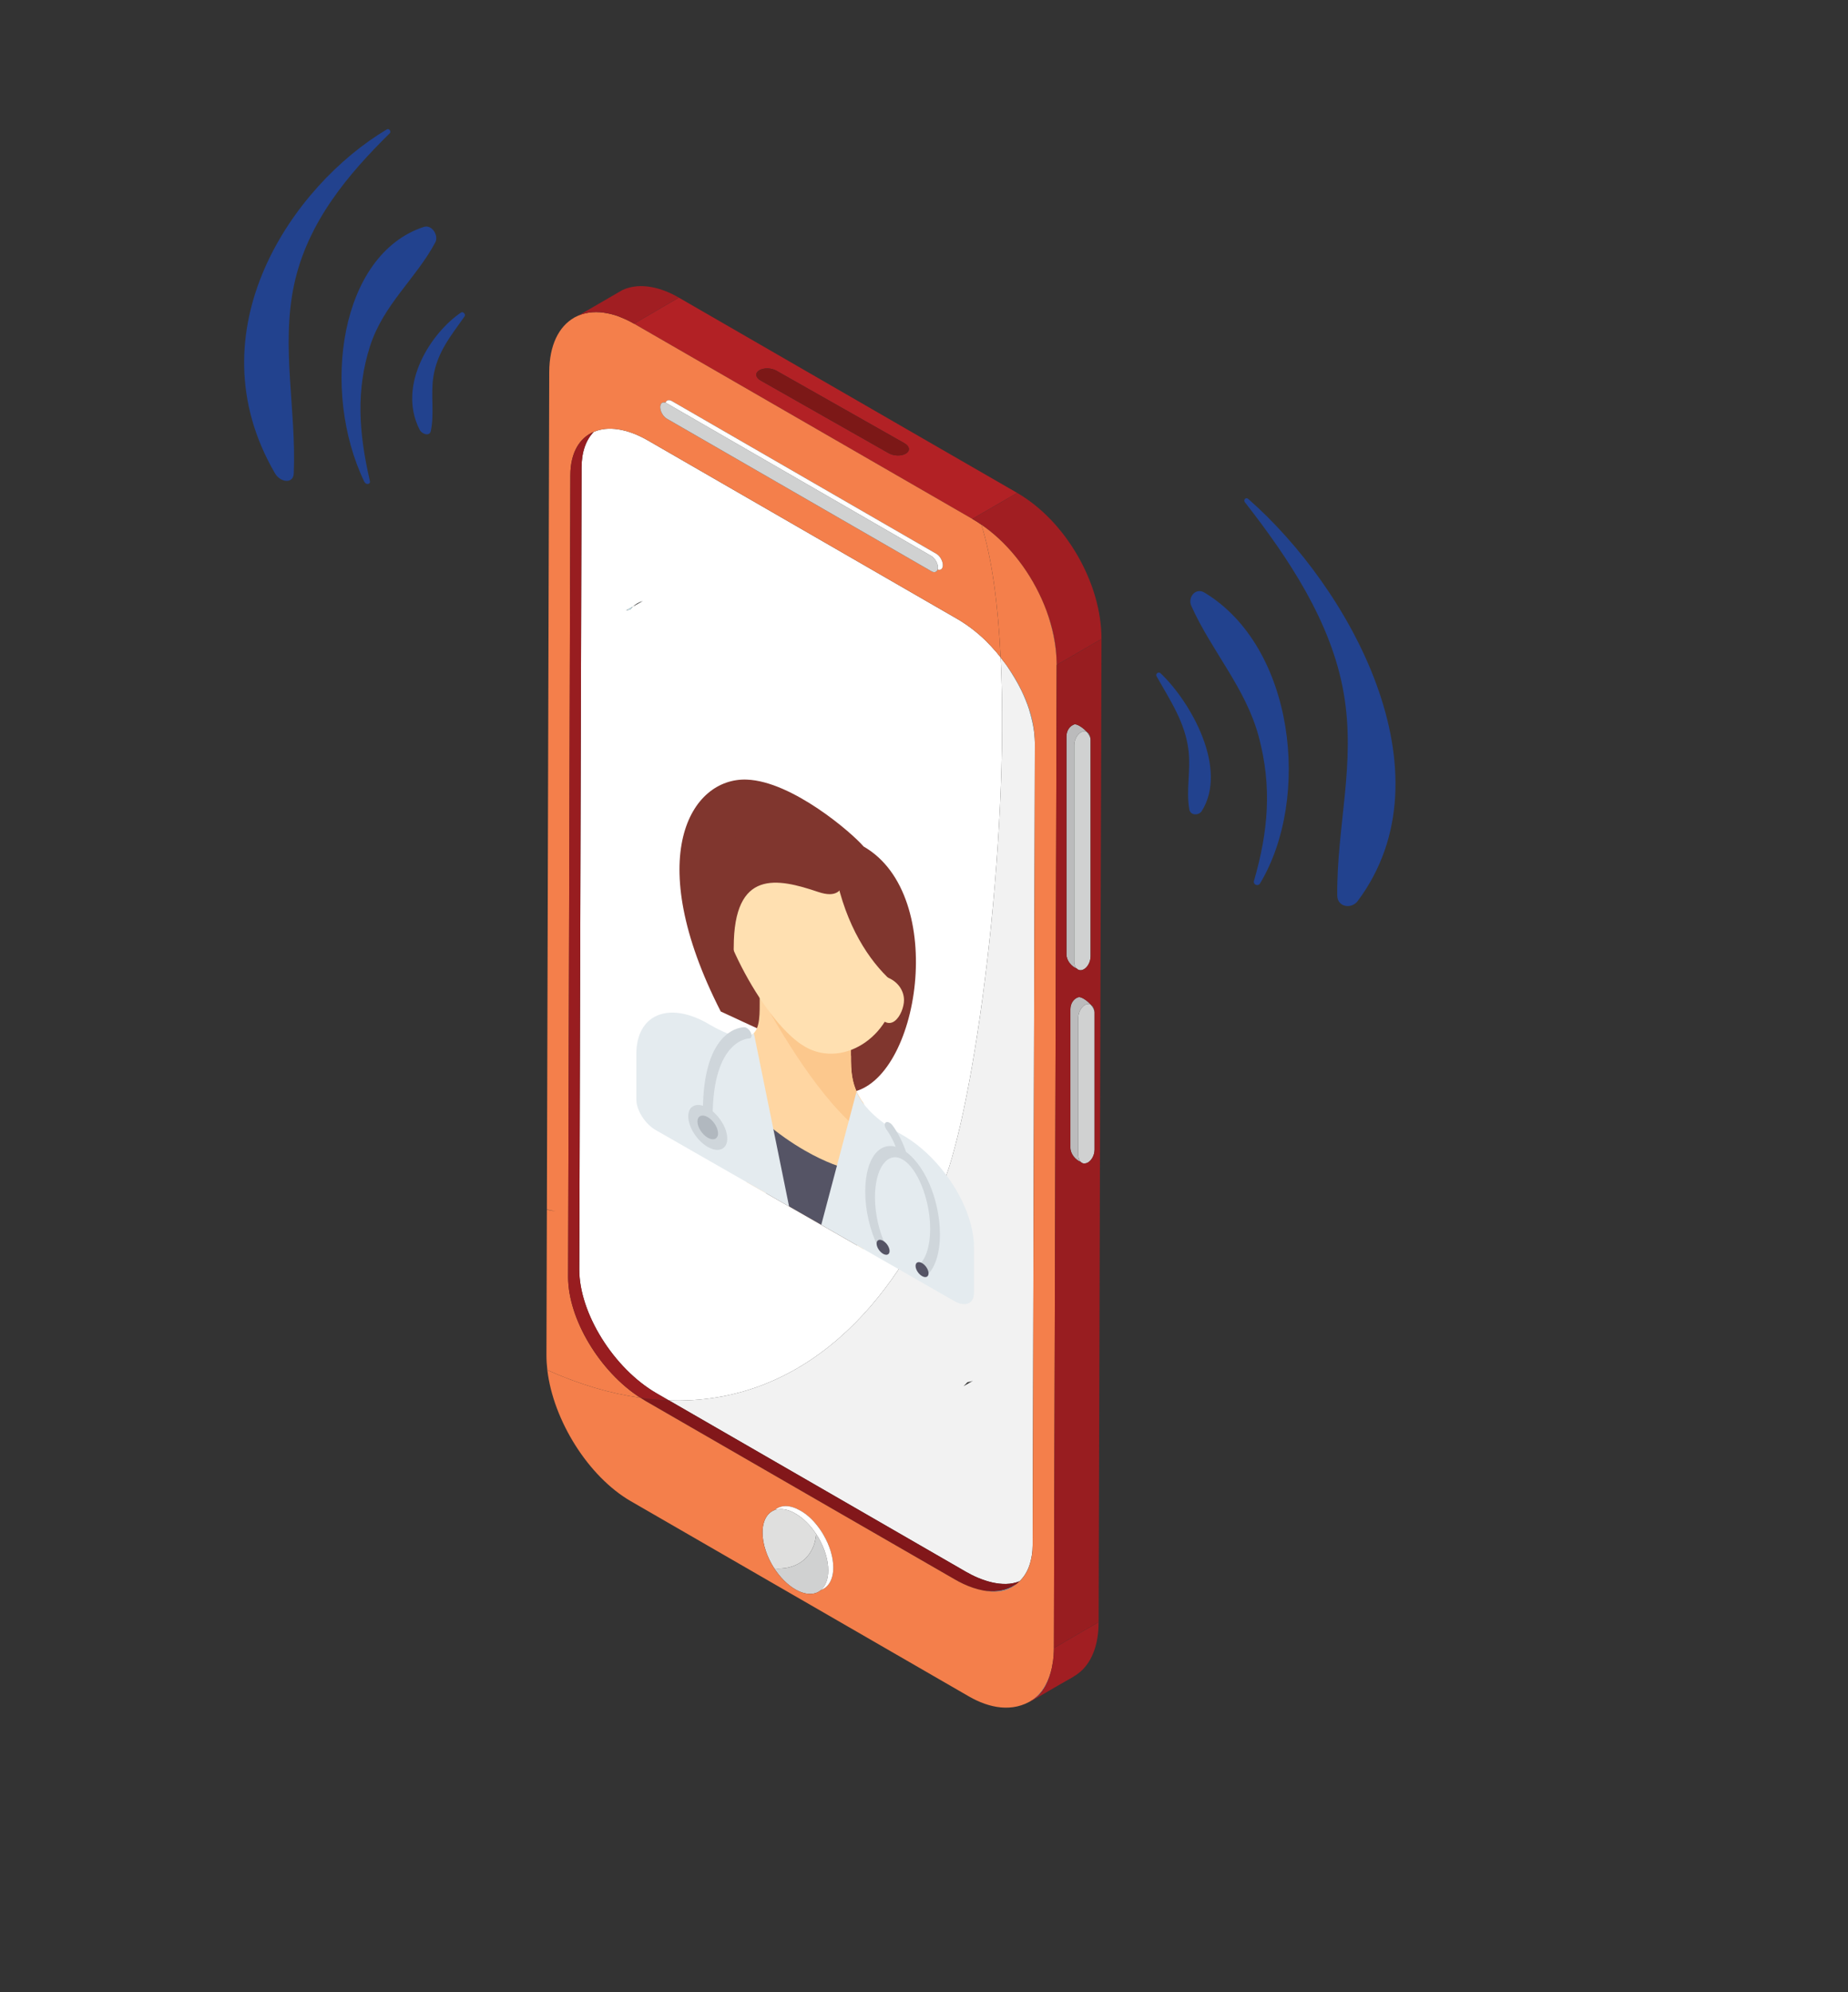 <?xml version="1.0" encoding="utf-8"?>
<!-- Generator: Adobe Illustrator 14.0.0, SVG Export Plug-In . SVG Version: 6.00 Build 43363)  -->
<!DOCTYPE svg PUBLIC "-//W3C//DTD SVG 1.1//EN" "http://www.w3.org/Graphics/SVG/1.1/DTD/svg11.dtd">
<svg version="1.1" xmlns="http://www.w3.org/2000/svg" xmlns:xlink="http://www.w3.org/1999/xlink" x="0px" y="0px" width="128px"
	 height="138px" viewBox="0 0 128 138" enable-background="new 0 0 128 138" xml:space="preserve">
<rect x="0" y="0" width="128" height="138" fill="#333333" stroke="none"/>
<g id="Layer_1" display="none">
	<path display="inline" fill="#ACE0F5" d="M121.417,97.795c0,2.366-1.677,5.271-3.727,6.453l-50.13,28.943
		c-2.05,1.184-5.403,1.184-7.452,0l-50.13-28.943c-2.049-1.182-3.726-4.087-3.726-6.453V39.909c0-2.367,1.677-5.272,3.726-6.454
		l50.13-28.943c2.048-1.183,5.402-1.183,7.452,0l50.13,28.943c2.05,1.182,3.727,4.087,3.727,6.454V97.795z"/>
	<g display="inline">
		<defs>
			<path id="SVGID_1_" d="M121.417,97.795c0,2.366-1.677,5.271-3.727,6.453l-50.13,28.943c-2.05,1.184-5.403,1.184-7.452,0
				l-50.13-28.943c-2.049-1.182-3.726-4.087-3.726-6.453V39.909c0-2.367,1.677-5.272,3.726-6.454l50.13-28.943
				c2.048-1.183,5.402-1.183,7.452,0l50.13,28.943c2.05,1.182,3.727,4.087,3.727,6.454V97.795z"/>
		</defs>
		<clipPath id="SVGID_2_">
			<use xlink:href="#SVGID_1_"  overflow="visible"/>
		</clipPath>
		<path clip-path="url(#SVGID_2_)" fill="#9AC7EF" d="M9.979,101.548c-2.049,1.184-2.049,3.119,0,4.304l50.13,28.941
			c2.048,1.185,5.402,1.185,7.452,0l50.13-28.941c2.05-1.185,2.05-3.12,0-4.304l-50.13-28.942c-2.05-1.183-5.403-1.183-7.452,0
			L9.979,101.548z"/>
	</g>
</g>
<g id="Layer_2">
	<g>
		<path fill="#FFFFFF" d="M53.854,79.862l-0.17,0.027L53.854,79.862L53.854,79.862z M44.526,41.63l-0.686,0.388l-0.188,0.203
			l-0.298,0.068l0.485-0.271C44.037,41.833,44.269,41.707,44.526,41.63L44.526,41.63z M69.311,45.542h-0.003l-0.285-0.356
			c-0.257-0.297-0.526-0.588-0.81-0.867c-0.572-0.545-1.199-1.027-1.876-1.426L44.886,30.515c-1.46-0.843-2.783-1.016-3.75-0.604
			h-0.005c-0.534,0.547-0.848,1.382-0.848,2.469l-0.159,55.54c-0.014,3.032,2.382,6.87,5.346,8.588l0.857,0.496h0.006
			c9.291,0.316,15.649-6.7,18.971-14.931c2.222-5.486,4.638-23.703,4.003-36.526L69.311,45.542L69.311,45.542z"/>
		<path fill="#B22125" d="M62.654,30.707c0.198,0.116,0.301,0.263,0.301,0.408c0,0.107-0.066,0.217-0.205,0.3
			c-0.303,0.195-0.835,0.178-1.193-0.021l-8.874-5.038c-0.358-0.198-0.402-0.515-0.098-0.702c0.304-0.19,0.836-0.179,1.194,0.025
			L62.654,30.707L62.654,30.707z M67.757,35.708l2.698-1.565l-7.341-4.234l-16.096-9.292l-3.103,1.806l8.278,4.777l15.155,8.747
			L67.757,35.708L67.757,35.708z"/>
		<path fill="#F2F2F2" d="M67.395,95.642l-0.655,0.379l0.271-0.277C67.144,95.718,67.275,95.693,67.395,95.642L67.395,95.642z
			 M70.74,109.405c0.28-0.312,0.479-0.695,0.604-1.108l0.083-0.331l0.056-0.302l0.028-0.267l0.015-0.374l0.154-55.538v-0.04
			l-0.012-0.292c-0.038-0.701-0.203-1.39-0.406-2.063c-0.136-0.414-0.314-0.83-0.5-1.234c-0.294-0.606-0.645-1.174-1.019-1.738
			l-0.157-0.213l-0.279-0.359c0.635,12.823-1.781,31.04-4.003,36.526c-3.321,8.23-9.68,15.247-18.971,14.931l20.585,11.88
			c1.008,0.583,2.532,1.138,3.7,0.646L70.74,109.405L70.74,109.405z"/>
		<path fill="#F47F4B" d="M45.727,28.205c0-0.264,0.154-0.385,0.368-0.312c0.062-0.178,0.233-0.229,0.436-0.116l18.319,10.58
			c0.254,0.145,0.455,0.501,0.455,0.793c0,0.249-0.15,0.374-0.36,0.3c-0.062,0.184-0.236,0.24-0.439,0.116L46.181,28.998
			C45.931,28.848,45.727,28.497,45.727,28.205L45.727,28.205z M37.878,83.796l-0.029,10.068c0,0.348,0.021,0.69,0.062,1.042
			c2.278,1.019,4.43,1.636,6.449,1.919c-2.806-1.795-5.017-5.46-5.01-8.379l0.156-55.537c0.006-1.54,0.627-2.576,1.625-2.998h0.005
			c0.967-0.413,2.29-0.24,3.75,0.604l21.451,12.377c0.677,0.399,1.304,0.881,1.876,1.426c0.288,0.278,0.557,0.57,0.81,0.867
			l0.285,0.356c-0.175-3.637-0.595-6.844-1.335-9.199c-0.207-0.145-0.414-0.275-0.624-0.396L52.194,27.2l-8.278-4.777
			c-0.192-0.11-0.403-0.221-0.61-0.314l-0.325-0.136l-0.219-0.087l-0.156-0.051c-0.182-0.054-0.364-0.099-0.547-0.135
			c-0.316-0.057-0.641-0.088-0.966-0.074h-0.01l-0.25,0.022l-0.258,0.048l-0.252,0.065l-0.243,0.09l-0.308,0.147v0.006
			c-1.062,0.603-1.725,1.908-1.73,3.771l-0.163,58.005c0.21,0.043,0.414,0.089,0.601,0.126
			C38.291,83.878,38.088,83.841,37.878,83.796L37.878,83.796z"/>
		<path fill="#A11E22" d="M73.189,46.026l-0.007-0.201v-0.005c-0.02-1.175-0.273-2.386-0.714-3.553c-0.8-2.134-2.188-4.124-3.92-5.5
			c-0.187-0.15-0.38-0.294-0.576-0.424c-0.207-0.145-0.414-0.275-0.624-0.396l0.408-0.238l2.698-1.565
			c3.346,1.933,5.846,6.239,5.839,10.116l-3.104,1.803V46.026L73.189,46.026z"/>
		<path fill="#82171A" d="M46.334,97.004l20.585,11.88c1.008,0.583,2.532,1.138,3.7,0.646l-0.172,0.157l-0.06,0.045l-0.325,0.197
			c-0.611,0.317-1.282,0.356-1.941,0.242c-0.48-0.089-0.954-0.253-1.376-0.451c-0.211-0.099-0.415-0.204-0.595-0.309l-9.563-5.515
			l-11.891-6.863l-0.337-0.209c0.674,0.1,1.328,0.158,1.968,0.179H46.334L46.334,97.004z"/>
		<path fill="#981D20" d="M40.124,87.92c-0.014,3.032,2.382,6.87,5.346,8.588l0.857,0.496c-0.64-0.021-1.294-0.079-1.968-0.179
			c-2.806-1.795-5.017-5.46-5.01-8.379l0.156-55.537c0.006-1.54,0.627-2.576,1.625-2.998c-0.534,0.547-0.848,1.382-0.848,2.469
			L40.124,87.92L40.124,87.92z"/>
		<path fill="#A11E22" d="M43.306,22.108l-0.325-0.136l-0.219-0.087l-0.156-0.051c-0.182-0.054-0.364-0.099-0.547-0.135
			c-0.323-0.063-0.65-0.091-0.966-0.074h-0.01l-0.25,0.022l-0.258,0.048l-0.252,0.065l-0.243,0.09l3.039-1.764
			c1.272-0.577,2.76-0.135,3.901,0.53l-3.103,1.806C43.724,22.312,43.513,22.201,43.306,22.108L43.306,22.108z"/>
		<polygon fill="#BBBBBC" points="40.574,21.695 40.832,21.646 40.574,21.695 		"/>
		<path fill="#BBBBBC" d="M42.059,21.698c-0.316-0.057-0.641-0.088-0.966-0.074C41.409,21.607,41.735,21.635,42.059,21.698
			L42.059,21.698z"/>
		<path fill="#DFDFDE" d="M53.675,104.589h0.006c0.126-0.037,0.253-0.057,0.397-0.057c0.308,0,0.648,0.096,1.01,0.31
			c0.545,0.31,1.051,0.819,1.45,1.43c-0.028,0.213-0.065,0.409-0.106,0.571c-0.334,1.163-1.265,1.746-2.305,1.803
			c-0.167,0.014-0.334,0.014-0.501-0.009c-0.496-0.77-0.811-1.673-0.811-2.479C52.815,105.321,53.155,104.775,53.675,104.589
			L53.675,104.589z"/>
		<path fill="#D0D1D1" d="M54.127,108.646c1.04-0.057,1.971-0.64,2.305-1.803c0.042-0.162,0.078-0.358,0.106-0.571l0.167,0.266
			c0.412,0.719,0.664,1.52,0.664,2.241c0,0.62-0.187,1.084-0.5,1.361c-0.206,0.179-0.463,0.269-0.759,0.269
			c-0.309,0-0.65-0.102-1.021-0.313c-0.557-0.323-1.067-0.851-1.463-1.458C53.792,108.659,53.96,108.659,54.127,108.646
			L54.127,108.646z"/>
		<path fill="#F47F4B" d="M52.815,106.157c0-0.836,0.34-1.382,0.86-1.568h0.006c0.196-0.175,0.453-0.263,0.744-0.263
			c0.309,0,0.654,0.109,1.016,0.316c0.408,0.231,0.793,0.572,1.123,0.988c0.178,0.223,0.343,0.455,0.484,0.708
			c0.416,0.715,0.669,1.52,0.669,2.243c0,0.823-0.333,1.371-0.849,1.558c-0.206,0.179-0.463,0.269-0.759,0.269
			c-0.309,0-0.65-0.102-1.021-0.313c-0.557-0.323-1.067-0.851-1.463-1.458C53.13,107.867,52.815,106.964,52.815,106.157
			L52.815,106.157z M44.36,96.825c-2.019-0.283-4.171-0.9-6.449-1.919c0.412,3.487,2.841,7.379,5.773,9.075l11.202,6.47l12.23,7.062
			c1.39,0.801,3.028,1.149,4.437,0.216l0.015-0.006l0.003-0.003l0.259-0.235c0.553-0.531,0.863-1.233,1.031-1.98l0.063-0.371
			l0.02-0.121l0.038-0.377v-0.025c0.011-0.153,0.017-0.301,0.017-0.45l0.015-6.253l0.161-56.896l0.016-4.948v-0.036l-0.007-0.147
			v-0.054v-0.005c-0.03-1.172-0.285-2.38-0.714-3.553c-0.8-2.134-2.188-4.124-3.92-5.5c-0.192-0.15-0.386-0.294-0.576-0.424
			c0.74,2.355,1.16,5.562,1.335,9.199h0.003l0.276,0.365l0.157,0.213c1.019,1.458,1.848,3.232,1.925,5.035l0.012,0.292v0.04
			l-0.154,55.538l-0.015,0.374l-0.028,0.267l-0.056,0.302l-0.083,0.331c-0.119,0.413-0.318,0.797-0.604,1.108l-0.104,0.117
			l-0.188,0.165l-0.06,0.045c-0.638,0.521-1.465,0.597-2.267,0.439c-0.48-0.089-0.954-0.253-1.376-0.451
			c-0.211-0.097-0.408-0.198-0.595-0.309l-9.563-5.515l-11.891-6.863L44.36,96.825L44.36,96.825z"/>
		<path fill="#FFFFFF" d="M56.705,106.537l-0.167-0.266c-0.399-0.61-0.904-1.12-1.45-1.43c-0.362-0.214-0.703-0.31-1.01-0.31
			c-0.144,0-0.271,0.02-0.397,0.057c0.196-0.175,0.453-0.263,0.744-0.263c0.309,0,0.654,0.109,1.016,0.316
			c0.408,0.231,0.793,0.572,1.123,0.988c0.178,0.223,0.343,0.455,0.484,0.708c0.416,0.715,0.669,1.52,0.669,2.243
			c0,0.823-0.333,1.371-0.849,1.558c0.313-0.277,0.5-0.741,0.5-1.361C57.369,108.057,57.117,107.256,56.705,106.537L56.705,106.537z
			"/>
		<path fill="#7C1817" d="M62.956,31.115c0,0.107-0.066,0.217-0.205,0.3c-0.303,0.195-0.835,0.178-1.193-0.021l-8.874-5.038
			c-0.358-0.198-0.402-0.515-0.098-0.702c0.304-0.19,0.836-0.179,1.194,0.025l8.875,5.027C62.852,30.823,62.956,30.97,62.956,31.115
			L62.956,31.115z"/>
		<path fill="#D0D1D1" d="M46.095,27.893l0.086,0.042l18.324,10.576c0.249,0.149,0.46,0.5,0.46,0.794l-0.021,0.145
			c-0.062,0.184-0.236,0.24-0.439,0.116L46.181,28.998c-0.25-0.15-0.454-0.501-0.454-0.792
			C45.727,27.941,45.881,27.82,46.095,27.893L46.095,27.893z"/>
		<path fill="#FFFFFF" d="M64.505,38.511L46.181,27.936l-0.086-0.042c0.062-0.178,0.233-0.229,0.436-0.116l18.319,10.58
			c0.254,0.145,0.455,0.501,0.455,0.793c0,0.249-0.15,0.374-0.36,0.3l0.021-0.145C64.965,39.012,64.754,38.661,64.505,38.511
			L64.505,38.511z"/>
		<path fill="#95D8F6" d="M66.15,109.412c0.18,0.104,0.384,0.21,0.595,0.309C66.534,109.624,66.337,109.522,66.15,109.412
			L66.15,109.412z"/>
		<path fill="#95D8F6" d="M70.063,109.93l0.325-0.197c-0.638,0.521-1.465,0.597-2.267,0.439
			C68.78,110.286,69.451,110.247,70.063,109.93L70.063,109.93z"/>
		<path fill="#95D8F6" d="M70.763,47.857c-0.294-0.606-0.645-1.174-1.019-1.738c1.019,1.458,1.848,3.232,1.925,5.035
			c-0.038-0.701-0.203-1.39-0.406-2.063C71.127,48.677,70.948,48.262,70.763,47.857L70.763,47.857z"/>
		<polygon fill="#95D8F6" points="70.74,109.405 70.636,109.522 70.447,109.688 70.619,109.53 70.74,109.405 		"/>
		<path fill="#95D8F6" d="M70.74,109.405c0.28-0.312,0.479-0.695,0.604-1.108C71.226,108.71,71.026,109.094,70.74,109.405
			L70.74,109.405z"/>
		<polygon fill="#95D8F6" points="71.345,108.297 71.428,107.966 71.345,108.297 		"/>
		<path fill="#BBBBBC" d="M71.57,117.72l0.259-0.235c0.553-0.531,0.863-1.233,1.031-1.98
			C72.678,116.381,72.293,117.233,71.57,117.72L71.57,117.72z"/>
		<path fill="#A11E22" d="M71.57,117.72c0.723-0.486,1.107-1.339,1.29-2.216l0.063-0.371l0.02-0.121l0.038-0.377v-0.025
			c0.011-0.153,0.017-0.309,0.017-0.45l3.098-1.801c0,1.164-0.264,2.434-1.106,3.292c-0.422,0.43-0.997,0.689-1.513,0.993
			c-0.732,0.428-1.46,0.85-2.192,1.274l0.269-0.189l0.015-0.006L71.57,117.72L71.57,117.72z"/>
		<path fill="#BBBBBC" d="M72.998,114.159c0,0.142-0.006,0.297-0.017,0.45C72.992,114.456,72.998,114.309,72.998,114.159
			L72.998,114.159z"/>
		<path fill="#8F8F8F" d="M72.469,42.267c0.44,1.167,0.694,2.378,0.714,3.553C73.152,44.647,72.897,43.439,72.469,42.267
			L72.469,42.267z"/>
		<polygon fill="#8F8F8F" points="73.183,45.879 73.183,45.825 73.189,46.026 73.183,45.879 		"/>
		<path fill="#BBBBBC" d="M74.411,50.178c0.158-0.047,0.567,0.192,0.85,0.504l-0.285-0.006c-0.313,0.096-0.564,0.521-0.564,0.935
			v15.003c0,0.204,0.063,0.368,0.158,0.474c-0.344-0.137-0.702-0.535-0.702-0.982V51.01C73.867,50.597,74.106,50.283,74.411,50.178
			L74.411,50.178z"/>
		<path fill="#BBBBBC" d="M74.687,69.078c0.161-0.06,0.574,0.188,0.854,0.503l-0.294-0.018c-0.307,0.105-0.561,0.52-0.561,0.938
			c0,0,0,0.521,0,1.353c0,1.297,0,3.363,0,5.509c0,1.564,0,2.638,0,2.638c0,0.21,0.064,0.389,0.17,0.487
			c-0.346-0.134-0.717-0.541-0.717-0.994c0,0,0-0.832,0-2.103c0-2.035,0-4.07,0-5.503c0-1.202,0-1.978,0-1.978
			C74.14,69.496,74.38,69.174,74.687,69.078L74.687,69.078z"/>
		<path fill="#D0D1D1" d="M74.411,51.611c0-0.414,0.252-0.838,0.564-0.935l0.285,0.006c0.16,0.178,0.277,0.379,0.277,0.56v15.005
			c0,0.416-0.248,0.835-0.563,0.939c-0.161,0.051-0.304,0.006-0.399-0.099h-0.007c-0.096-0.105-0.158-0.27-0.158-0.474V51.611
			L74.411,51.611z"/>
		<path fill="#D0D1D1" d="M74.687,77.362c0-2.146,0-4.212,0-5.509c0-0.831,0-1.353,0-1.353c0-0.418,0.254-0.832,0.561-0.938
			l0.294,0.018c0.153,0.175,0.272,0.379,0.272,0.556c0,0,0,0.639,0,1.64c0,1.365,0,3.401,0,5.479c0,1.427,0,2.374,0,2.374
			c0,0.423-0.253,0.847-0.566,0.942c-0.152,0.049-0.291,0.021-0.391-0.084c-0.105-0.099-0.17-0.277-0.17-0.487
			C74.687,80,74.687,78.927,74.687,77.362L74.687,77.362z"/>
		<path fill="#818282" d="M75.538,51.242c0-0.181-0.117-0.382-0.277-0.56C75.425,50.755,75.538,50.962,75.538,51.242L75.538,51.242z
			"/>
		<path fill="#818282" d="M75.813,70.137c0-0.177-0.119-0.381-0.272-0.556C75.703,69.659,75.813,69.867,75.813,70.137L75.813,70.137
			z"/>
		<path fill="#981D20" d="M73.867,51.01c0-0.414,0.239-0.728,0.544-0.833c0.158-0.047,0.567,0.192,0.85,0.504
			c0.164,0.073,0.277,0.28,0.277,0.56v15.005c0,0.416-0.248,0.835-0.563,0.939c-0.161,0.051-0.304,0.006-0.399-0.099h-0.007
			c-0.344-0.137-0.702-0.535-0.702-0.982V51.01L73.867,51.01z M74.14,69.91c0-0.414,0.24-0.736,0.547-0.832
			c0.161-0.06,0.574,0.188,0.854,0.503c0.162,0.078,0.272,0.286,0.272,0.556c0,0,0,0.639,0,1.64c0,1.365,0,3.401,0,5.479
			c0,1.427,0,2.374,0,2.374c0,0.423-0.253,0.847-0.566,0.942c-0.152,0.049-0.291,0.021-0.391-0.084
			c-0.346-0.134-0.717-0.541-0.717-0.994c0,0,0-0.832,0-2.103c0-2.035,0-4.07,0-5.503C74.14,70.686,74.14,69.91,74.14,69.91
			L74.14,69.91z M72.998,114.159l3.098-1.801l0.133-46.111l0.065-21.988l-3.104,1.803l-0.016,4.948l-0.161,56.896L72.998,114.159
			L72.998,114.159z"/>
		<polygon fill="#CEEBF2" points="43.355,42.289 43.84,42.018 43.653,42.221 43.355,42.289 		"/>
		<path fill="#22428E" d="M80.387,46.637c2.141,2.04,4.69,6.646,2.847,9.55c-0.199,0.312-0.779,0.312-0.856-0.113
			c-0.238-1.336,0.104-2.683-0.053-4.056c-0.225-1.97-1.267-3.484-2.214-5.168C80.012,46.674,80.243,46.499,80.387,46.637
			L80.387,46.637z"/>
		<path fill="#22428E" d="M86.854,61.024c0.991-3.433,1.262-6.512,0.333-9.991c-0.905-3.388-3.282-5.947-4.675-9.069
			c-0.257-0.574,0.29-1.291,0.912-0.917c6.267,3.776,7.395,14.266,3.848,20.153C87.141,61.421,86.782,61.276,86.854,61.024
			L86.854,61.024z"/>
		<path fill="#22428E" d="M86.453,34.556c6.99,6.114,14.212,18.979,7.589,27.855c-0.431,0.581-1.412,0.433-1.419-0.382
			c-0.04-4.814,1.296-9.131,0.447-14.019c-0.852-4.934-3.831-9.355-6.847-13.225C86.099,34.625,86.291,34.417,86.453,34.556
			L86.453,34.556z"/>
		<path fill="#22428E" d="M31.938,21.646c-2.008,1.342-4.466,4.962-2.88,8.106c0.171,0.34,0.699,0.484,0.78,0.114
			c0.258-1.175-0.012-2.508,0.174-3.734c0.264-1.766,1.256-2.904,2.169-4.22C32.277,21.774,32.074,21.556,31.938,21.646
			L31.938,21.646z"/>
		<path fill="#22428E" d="M25.618,33.314c-0.792-3.422-0.944-6.337,0.006-9.318c0.926-2.901,3.165-4.667,4.527-7.204
			c0.25-0.464-0.225-1.262-0.8-1.073c-5.809,1.911-7.16,11.319-4.118,17.651C25.348,33.605,25.676,33.563,25.618,33.314
			L25.618,33.314z"/>
		<path fill="#22428E" d="M26.799,8.96c-6.542,3.887-13.498,13.955-7.753,23.827c0.373,0.64,1.27,0.753,1.301,0.003
			c0.183-4.44-0.896-8.763,0.023-13.068c0.926-4.342,3.77-7.68,6.63-10.493C27.119,9.11,26.95,8.873,26.799,8.96L26.799,8.96z"/>
		<g>
			<g>
				<g>
					<defs>
						<polygon id="SVGID_3_" points="44.074,48.716 67.487,62.123 67.487,91 44.074,77.593 						"/>
					</defs>
					<clipPath id="SVGID_4_">
						<use xlink:href="#SVGID_3_"  overflow="visible"/>
					</clipPath>
				</g>
			</g>
			<g>
				<g>
					<defs>
						<polygon id="SVGID_5_" points="44.074,48.716 67.487,62.123 67.487,91 44.074,77.593 						"/>
					</defs>
					<clipPath id="SVGID_6_">
						<use xlink:href="#SVGID_5_"  overflow="visible"/>
					</clipPath>
					<path clip-path="url(#SVGID_6_)" fill="#80362E" d="M59.817,58.638l-3.148,15.291l2.25,1.738
						C63.677,74.905,65.722,62.02,59.817,58.638L59.817,58.638z M59.817,58.638"/>
					<path clip-path="url(#SVGID_6_)" fill="#80362E" d="M59.817,58.638c-0.786-0.929-4.94-4.52-8.095-4.636
						c-3.88-0.142-7.272,5.356-1.8,16.063c0.008,0.015,4.048,1.868,4.048,1.868L59.817,58.638z M59.817,58.638"/>
				</g>
				<path fill="#FFD6A2" d="M58.942,73.133l-0.025-0.014v-1.052l-6.297-3.606v1.05c0,1.026-0.004,2.145-0.898,2.307v10.071
					l8.095,4.639V76.439C58.945,75.261,58.942,74.151,58.942,73.133L58.942,73.133z M58.942,73.133"/>
				<path fill="#555465" d="M55.77,79.71c-0.967-0.553-1.88-1.204-2.699-1.898v4.851l6.296,3.607v-5.146
					C58.347,80.945,57.108,80.478,55.77,79.71L55.77,79.71z M55.77,79.71"/>
				<path fill="#FCC88D" d="M59.367,78.172c0.166,0.14,0.313,0.247,0.45,0.34v-2.072c-0.872-1.179-0.875-2.288-0.875-3.307
					l-0.001-0.028v-1.049l-4.971-2.822l-1.35-0.323C53.52,70.438,56.275,75.559,59.367,78.172L59.367,78.172z M59.367,78.172"/>
				<path fill="#FFE0B1" d="M62.066,68.022c0,3.603-3.582,6.046-6.297,4.491c-2.715-1.554-6.297-8.101-6.297-11.705
					c0-3.6,2.819-3.331,6.297-1.34C59.248,61.46,62.066,64.421,62.066,68.022L62.066,68.022z M62.066,68.022"/>
				<path fill="#80362E" d="M56.669,57.736c-0.253-0.145-1.073-0.332-1.744-0.467l-0.055-0.113c0,0-0.093,0.02-0.253,0.054
					c-0.372-0.072-0.647-0.119-0.647-0.119l0.105,0.235c-1.707,0.368-5.603,1.214-5.953,1.364c-0.45,0.191,2.699,13.471,2.699,6.943
					c0-5.455,3.03-4.801,5.847-3.85c1.274,0.43,1.649-0.104,1.799-0.769C58.618,60.351,57.119,57.993,56.669,57.736L56.669,57.736z
					 M56.669,57.736"/>
				<path fill="#80362E" d="M58.018,61.207c0.826,3.434,2.474,5.718,4.021,6.997c0.847,0.701,0.477-2.173,0.477-2.173
					s-1.198-3.76-1.348-3.92c-0.15-0.161-1.351-3.473-1.351-3.473l-2.698,0.704L58.018,61.207z M58.018,61.207"/>
				<path fill="#E4EBEF" d="M52.215,71.561c-0.421,0.444-1.281,0.432-3.043-0.575l-0.149-0.089
					c-2.732-1.563-4.948-0.616-4.948,2.116v3.148c0,0.745,0.604,1.695,1.35,2.122l9.23,5.287L52.215,71.561z M52.215,71.561"/>
				<path fill="#E4EBEF" d="M59.323,75.633c0.422,0.925,1.281,1.897,3.042,2.906l0.15,0.087c2.733,1.564,4.948,5.05,4.948,7.782
					v3.148c0,0.744-0.604,1.003-1.349,0.577l-9.23-5.288L59.323,75.633z M59.323,75.633"/>
				<path fill="#CFD6DB" d="M50.372,78.868c0,0.745-0.604,1.003-1.35,0.578c-0.746-0.428-1.35-1.378-1.35-2.124
					s0.604-1.003,1.35-0.577C49.768,77.173,50.372,78.122,50.372,78.868L50.372,78.868z M50.372,78.868"/>
				<path fill="#CFD6DB" d="M64.206,88.331l-0.557-0.7c0.495-0.436,0.778-1.353,0.778-2.512c0-2.012-0.875-4.214-1.912-4.806
					c-1.036-0.593-1.911,0.604-1.911,2.615c0,1.162,0.283,2.401,0.777,3.403l-0.556,0.063c-0.569-1.154-0.896-2.56-0.896-3.853
					c0-2.46,1.137-3.734,2.586-2.904c1.451,0.832,2.588,3.407,2.588,5.866C65.104,86.799,64.776,87.829,64.206,88.331L64.206,88.331
					z M64.206,88.331"/>
				<path fill="#555465" d="M61.616,86.657c0,0.247-0.2,0.334-0.449,0.194c-0.249-0.146-0.45-0.461-0.45-0.71
					c0-0.247,0.201-0.335,0.45-0.191C61.416,86.092,61.616,86.408,61.616,86.657L61.616,86.657z M61.616,86.657"/>
				<path fill="#555465" d="M64.315,88.203c0,0.247-0.201,0.334-0.449,0.191c-0.25-0.142-0.45-0.458-0.45-0.707
					c0-0.247,0.2-0.335,0.45-0.192C64.114,87.638,64.315,87.954,64.315,88.203L64.315,88.203z M64.315,88.203"/>
				<path fill="#CFD6DB" d="M49.022,77.532c-0.186-0.106-0.337-0.342-0.337-0.529c0-5.829,2.755-5.848,2.872-5.847
					c0.163,0.002,0.369,0.179,0.458,0.393c0.09,0.215,0.032,0.386-0.129,0.384c-0.034,0-2.527,0.068-2.527,5.458
					C49.36,77.574,49.208,77.64,49.022,77.532L49.022,77.532z M49.022,77.532"/>
				<path fill="#B1B8BF" d="M49.734,78.503c0,0.394-0.319,0.529-0.712,0.305s-0.712-0.727-0.712-1.12
					c0-0.393,0.319-0.529,0.712-0.306C49.416,77.608,49.734,78.11,49.734,78.503L49.734,78.503z M49.734,78.503"/>
				<path fill="#CFD6DB" d="M62.516,80.313c-0.139-0.079-0.268-0.24-0.317-0.408c-0.294-0.998-0.77-1.623-0.775-1.629
					c-0.152-0.194-0.189-0.425-0.083-0.518c0.107-0.091,0.318-0.008,0.471,0.187c0.026,0.034,0.655,0.844,1.025,2.1
					c0.061,0.211-0.031,0.352-0.207,0.313C62.591,80.35,62.555,80.334,62.516,80.313L62.516,80.313z M62.516,80.313"/>
				<path fill="#FFE0B1" d="M61.397,67.682c0.736,0.252,1.217,0.889,1.217,1.597c0,0.938-0.99,2.666-2.03,0.637
					C59.543,67.886,61.397,67.682,61.397,67.682L61.397,67.682z M61.397,67.682"/>
			</g>
			<g>
				<g>
					<defs>
						<polygon id="SVGID_7_" points="44.074,48.716 67.487,62.123 67.487,91 44.074,77.593 						"/>
					</defs>
					<clipPath id="SVGID_8_">
						<use xlink:href="#SVGID_7_"  overflow="visible"/>
					</clipPath>
				</g>
			</g>
		</g>
	</g>
</g>
</svg>
